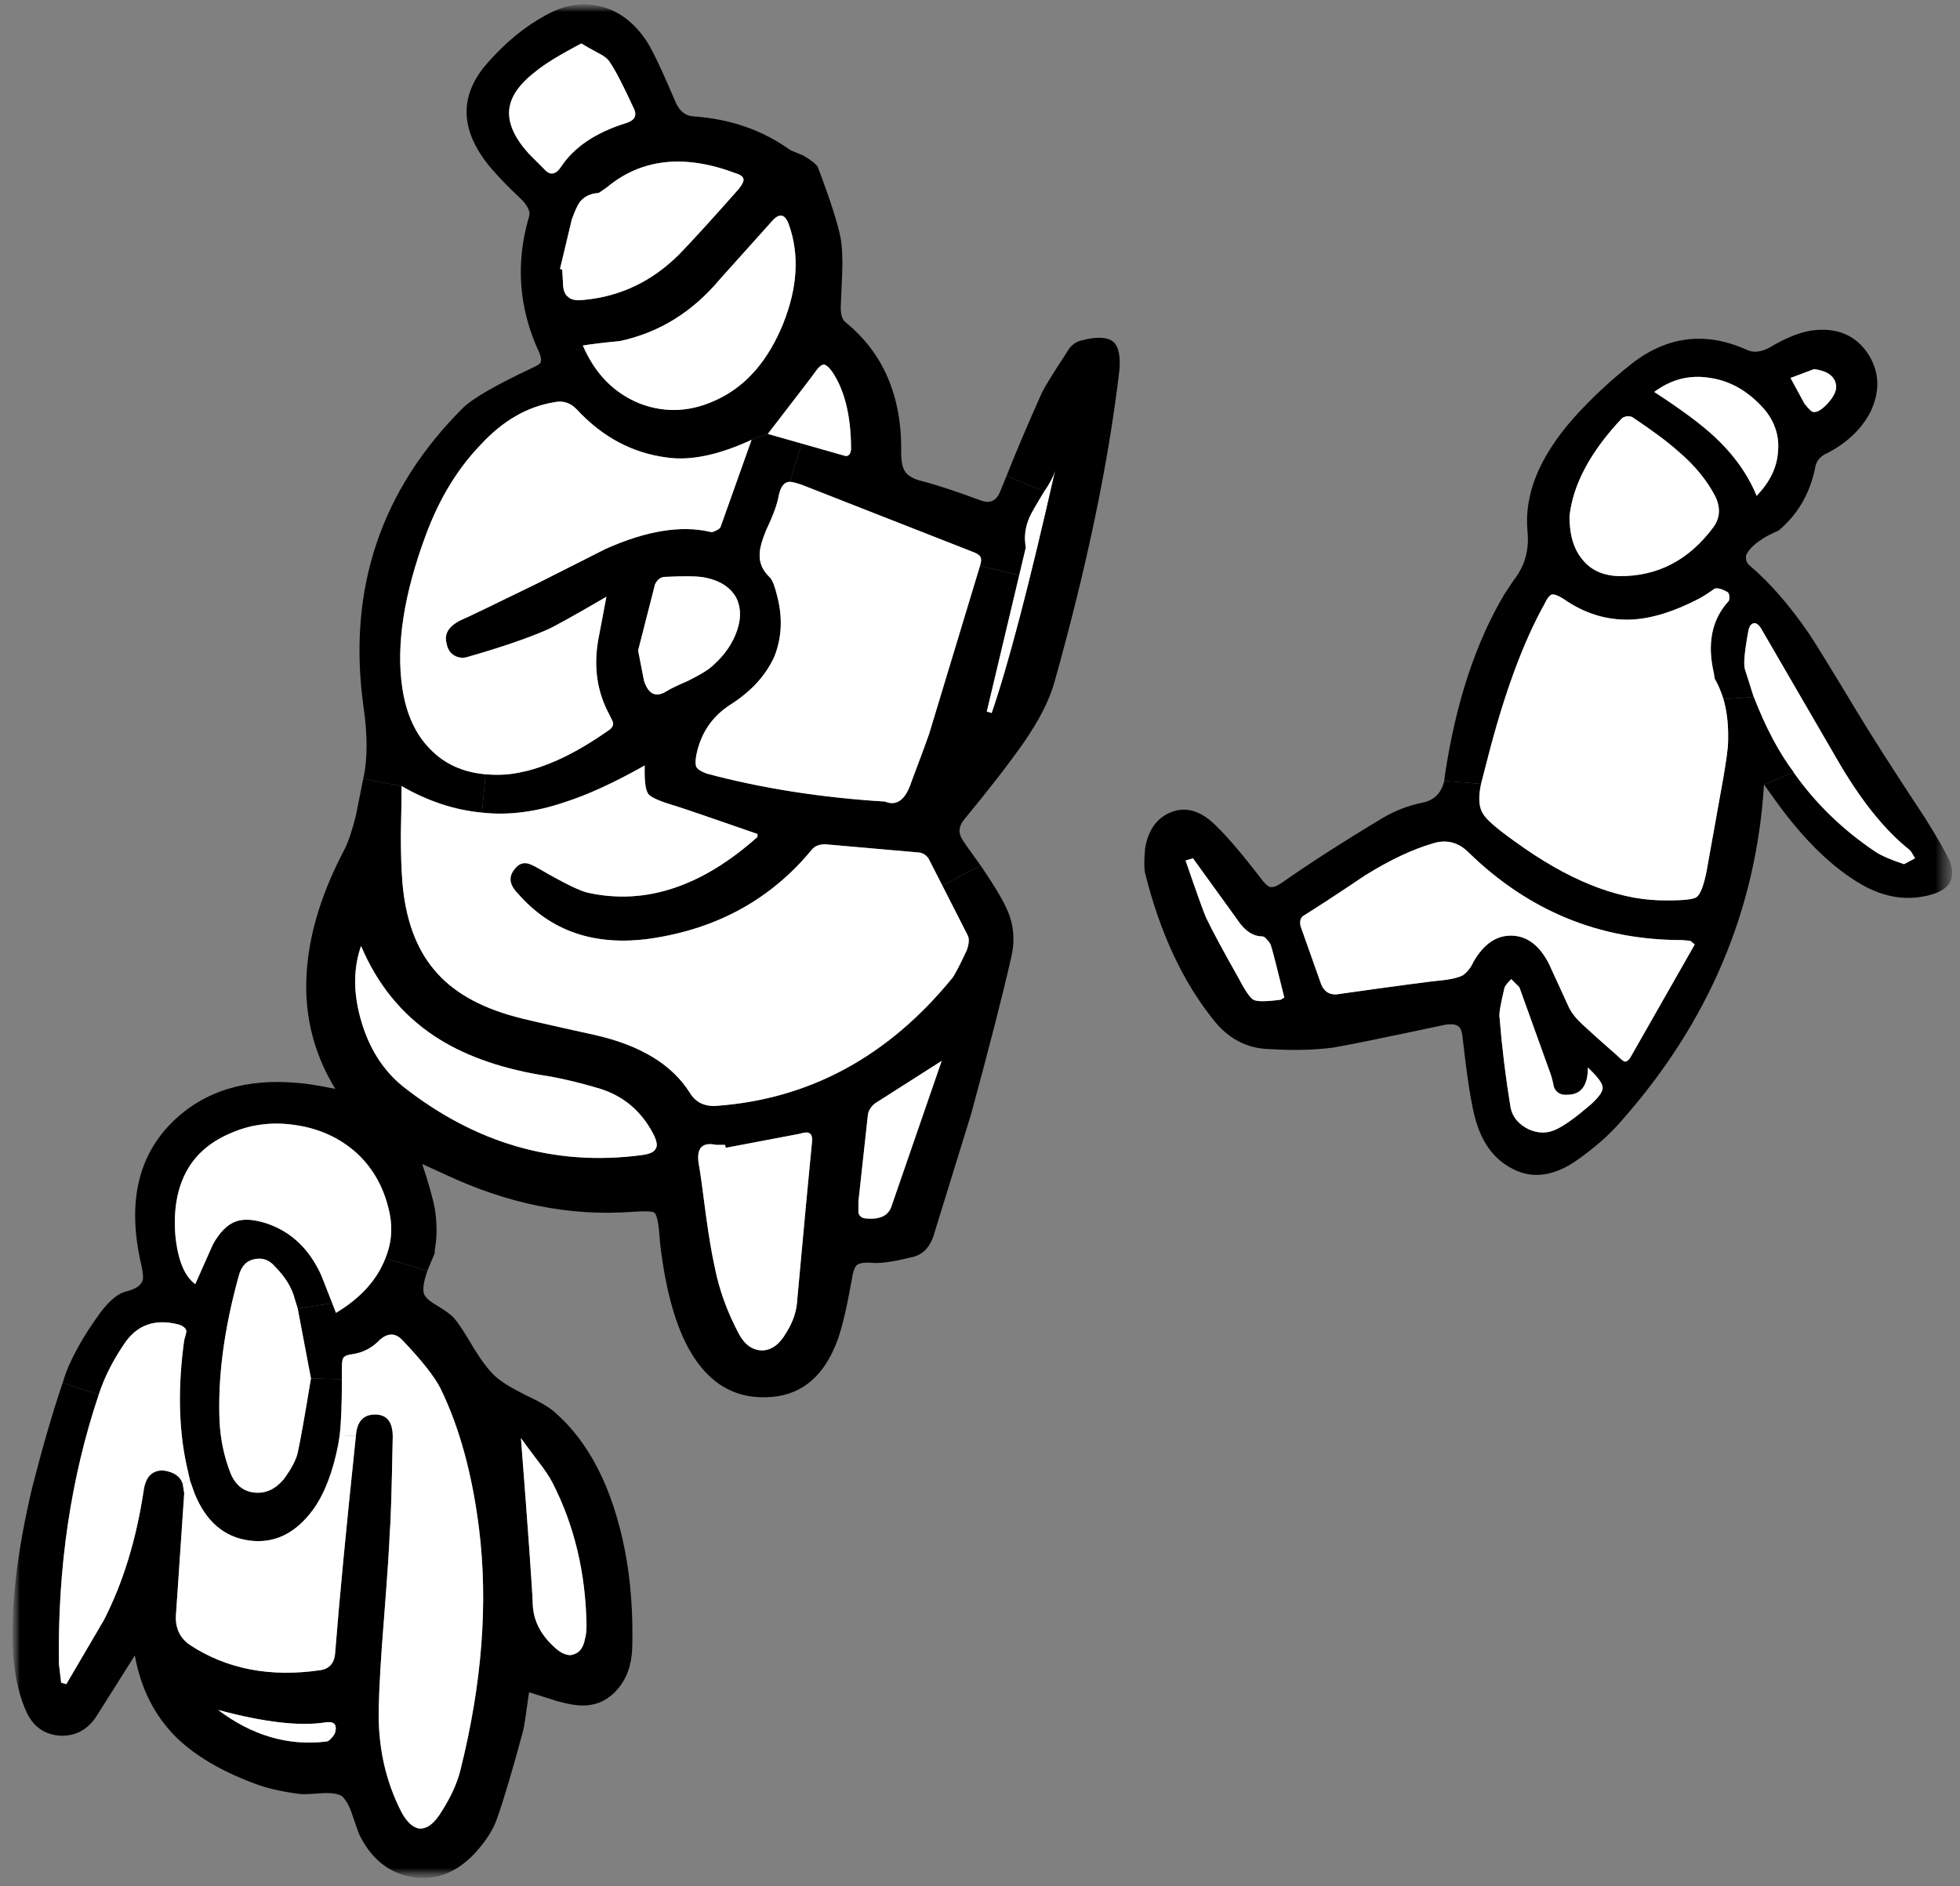 <svg xmlns="http://www.w3.org/2000/svg" xmlns:xlink="http://www.w3.org/1999/xlink" viewBox="0 0 133 128"><rect x="0" y="0" width="133" height="128" fill="#808080" stroke="none"/><defs><path fill="#FFF" d="M34.3 60.35q-.9-.9-.2-1.7.35-.45.85-.35.25.05.85.4 2.5 1.45 3.3 1.6 5.8 1.25 11.45-3.8v-.2Q45.8 54.65 45 54.4q-1.55-.45-1.85-.8-.3-.4-.25-1.95-3.1 1.75-5.45 2.5-2.95 1-5.6.7-2.75-.25-5.45-1.8 0 1.15-.05 3.3 0 1.85.1 3.15.3 3.8 2.15 6 1.8 2.2 5.5 3.2.45.15 5.45 1.25 4.6 1.05 6.4 3.9.6 1 1.85.9 9.45-.7 15.95-8.65.25-.3 1-1.9.25-.7.05-1.05l-2.65-5.2q-.3-.4-.75-.4L55.15 57q-.6 0-.9.35Q50.1 62.4 43.3 63.4q-5.65.8-9-3.05z" id="t"/><path fill="#FFF" d="M0 0v127.2h131.6V0H0z" id="a"/><path fill="#FFF" d="M70 33.05q-.85 1.4-1 1.75-.45 1.05-.25 2.05L66.1 48l.35.1q1.7-4.95 4.3-16.45-.25.7-.75 1.4z" id="e"/><path d="M125.9 23.7q-1.2-1.8-3.55-1.6-1.3.1-3.15 1.2-.85.45-1.5.15-4.2-1.9-7.85.95-2.2 1.75-3.9 3.65-3.5 3.95-3.15 7.7.2 1.9-.95 3.35l-.6.9q-2.95 4.95-4.05 12.3l-.05.4 2.5.2.4-1.55q1.7-6.7 3.9-10.65.25-.55.5-.65.25-.05.8.3 2.15 1.5 4.6 1.4 2.05-.1 4.55-1.4.4-.2 1.1-.7.3-.1.9.25.1.1.1.35 0 .25-.1.3-1.65 1.85-.95 4.85l.05.35q.35.6.6 1.4l2.05-.15-.6-1.9q-.15-.5.25-2.65.1-.4.35-.45.25-.05.5.35l5.05 8.7q2.45 4.3 5.05 6.35.1.1.35.55l-.75.4q-1.35-.45-1.95-.85-3.35-2.25-5.55-5.4l-2 .85.9 1.25q2.8 3.85 5.75 5.55 2.4 1.35 4.75.65 1.85-.55 1.2-2.25-.4-.9-1.65-2.9-3.2-4.85-4.7-7.35-2.5-4.15-3.2-5.2-1.95-2.85-4-4.6-.15-.1-.25-.35-.05-.3 0-.4.25-.5.9-.95.4-.3 1.3-.7 1.9-1.6 2.45-4.15.1-.8.85-1.1 2-1.05 2.9-2.75 1.05-2.15-.15-4m-2.75 3.4q-.6.65-1 .55-.15-.05-.55-.55l-.95-1.75 1.6-.6q1.45.2 1.5 1.2 0 .5-.6 1.15m-4.3.35q1.1 1.3.95 2.9-.1 1.6-1.45 3-.9-2.2-2.9-4.05-1.35-1.25-4.05-3 1.75-1.3 3.8-.95 2.05.3 3.65 2.1m-3.3 5.95q.55 1.15-.15 2.1-2.5 3.35-6.4 3.3-1.6-.05-2.45-1.1-.9-1.05-.9-2.95.35-3.25 3.55-6.65.1-.1.35-.15.25 0 .35.05 2.1 1.4 3.15 2.35 1.65 1.4 2.5 3.05z" id="f"/><path fill="#FFF" d="M118.65 42.35q-.25-.4-.5-.35-.25.05-.35.45-.4 2.15-.25 2.65l.6 1.9q1.2 3.1 2.7 5.1 2.2 3.15 5.55 5.4.6.4 1.95.85l.75-.4q-.25-.45-.35-.55-2.6-2.05-5.05-6.35l-5.05-8.7z" id="g"/><path fill="#FFF" d="M123.75 25.95q-.05-1-1.5-1.2l-1.6.6.95 1.75q.4.5.55.55.4.1 1-.55t.6-1.15z" id="h"/><path d="M118.15 47l-2.05.15q.4 1.4.3 3.2-.1 1.05-.5 3.2l-.95 5.3q-.3 1.5-.7 1.75-.4.25-2.55.2-4.45-.15-9.7-3.95-1.9-1.35-2.2-1.9-.45-.65-.15-2.05l-2.5-.2q-.3 1.3-1.6 1.5-1.35.3-2.55 1-4 2.4-6.85 4.4-.5.35-.8.3-.25-.05-.65-.6-2.2-2.85-3.35-3.85-1.4-1.2-2.8-.6t-1.7 2.45q-.1 1.15 0 1.65 1.5 6 4.55 9.85 1.55 2.05 3.9 2.1 2.35.15 4.3-.1 1.5-.25 7.6-1.55.65-.1.9.1.25.15.3.8.45 4 .85 5.45.65 2.4 2.4 3.35 2 1.15 4.35-.4 1.95-1.35 3.15-2.75 8.9-10.05 9.7-22.85l2-.85q-1.5-2-2.7-5.1M101.7 66.15l.55.55 2.05 5.7q.15.35.3 1.1.25.55.9.5 1.4 0 1.4-1.85 1 .95 1 1.35.05.4-.85 1.2-1.4 1.2-2.2 1.6-.95.5-1.95.05-1.05-.5-1.25-1.5-.5-3.05-.75-6.15-.05-.35.35-2 .1-.2.45-.55m2.55-1.05q-.95-1.85-2.5-1.9-1.55-.05-2.6 1.75-.3.65-.75.95-.4.2-1.15.3-1.5.15-7.15.95-.95.2-1.3-.65l-1.4-3.95q-.1-.5.2-.7 1.45-.9 4.2-2.75 2.5-1.55 4.55-2.15 1.4-.45 2.45.6 6.1 5.95 14.45 5.95l.6.05.3.25-4.3 7.55q-.2.4-.45.4-.15-.05-.5-.4-1.6-1.4-2.4-2.15-.55-.5-.85-1.05l-1.4-3.05m-18.2 2.45q-1.5.2-1.85 0-.35-.2-1.05-1.55-1.5-2.65-2.15-4-.25-.55-1.4-3.9l.5-.15 3 4.15q.75 1.15 1.7 1.15.15 0 .35.25.2.2.25.4.15.45.9 3.5l-.25.15z" id="i"/><path fill="#FFF" d="M118.85 27.45q-1.6-1.8-3.65-2.1-2.05-.35-3.8.95 2.7 1.75 4.05 3 2 1.85 2.9 4.05 1.35-1.4 1.45-3 .15-1.6-.95-2.9z" id="j"/><path fill="#FFF" d="M109.85 41.75q-2.45.1-4.6-1.4-.55-.35-.8-.3-.25.1-.5.65-2.2 3.95-3.9 10.65l-.4 1.55q-.3 1.4.15 2.05.3.55 2.2 1.9 5.25 3.8 9.7 3.95 2.15.05 2.55-.2.4-.25.7-1.75l.95-5.3q.4-2.15.5-3.2.1-1.8-.3-3.2-.25-.8-.6-1.4l-.05-.35q-.7-3 .95-4.85.1-.05.1-.3t-.1-.35q-.6-.35-.9-.25-.7.5-1.1.7-2.5 1.3-4.55 1.4z" id="k"/><path fill="#FFF" d="M115.55 33.4q-.85-1.65-2.5-3.05Q112 29.4 109.9 28q-.1-.05-.35-.05-.25.05-.35.15-3.2 3.4-3.55 6.65 0 1.9.9 2.95.85 1.05 2.45 1.1 3.9.05 6.4-3.3.7-.95.15-2.1z" id="l"/><path fill="#FFF" d="M101.75 63.2q1.55.05 2.5 1.9l1.4 3.05q.3.55.85 1.05.8.75 2.4 2.15.35.35.5.4.25 0 .45-.4l4.3-7.55-.3-.25-.6-.05q-8.35 0-14.45-5.95-1.05-1.05-2.45-.6-2.05.6-4.55 2.15-2.75 1.85-4.2 2.75-.3.2-.2.7l1.4 3.95q.35.85 1.3.65 5.65-.8 7.15-.95.75-.1 1.15-.3.45-.3.75-.95 1.05-1.8 2.6-1.75z" id="m"/><path fill="#FFF" d="M106.9 72.15q0 1.85-1.4 1.85-.65.05-.9-.5-.15-.75-.3-1.1l-2.05-5.7-.55-.55q-.35.35-.45.55-.4 1.65-.35 2 .25 3.1.75 6.15.2 1 1.25 1.5 1 .45 1.95-.05.8-.4 2.2-1.6.9-.8.85-1.2 0-.4-1-1.35z" id="n"/><path fill="#FFF" d="M86.3 67.4q-.75-3.05-.9-3.5-.05-.2-.25-.4-.2-.25-.35-.25-.95 0-1.7-1.15l-3-4.15-.5.15q1.15 3.35 1.4 3.9.65 1.35 2.15 4 .7 1.35 1.05 1.55.35.2 1.85 0l.25-.15z" id="o"/><path d="M72.55 22.8q-.65.15-1 .8-1.35 2.05-1.7 2.75-1.45 3.25-2.4 5.65L70 33.05q.5-.7.75-1.4-2.6 11.5-4.3 16.45l-.35-.1 2.2-9.25-2.65-.65-3.45 11.4q-.2.6-1.2 3.25-.6 1.85-1.8 1.35-6.5-.4-12.1-1.9-.55-.2-.7-.45-.1-.25 0-.8.45-2.25 2.35-3.45 2.1-1.35 2.95-3.25.75-1.9.2-4.05-.25-1.05-.5-1.3-.75-.7-.7-1.6 0-.55.45-1.65.7-1.45.85-2.35.2-.9.75-.9l.8-2.6-2.3-.65-1.1.4-2.1 5.9q-.05.15-.3.25-.25.15-.4.1-2.95-.7-7.1 1.15-3.05 1.55-4.55 2.3-4.7 2.3-5.3 2.55-1.2.6-.95 1.55.1.6.55.85.45.25 1 .05 3.3-.95 5.25-1.8.7-.3 4.05-2.25l-.55 2.9q-.5 2.8.75 5.1.25.5.25.55.05.3-.35.55-3.35 2.35-6.1 2.85-1 .2-2.2.1l-.25 2.6q2.65.3 5.6-.7 2.35-.75 5.45-2.5-.05 1.55.25 1.95.3.35 1.85.8.8.25 5.55 1.9v.2q-5.65 5.05-11.45 3.8-.8-.15-3.3-1.6-.6-.35-.85-.4-.5-.1-.85.35-.7.8.2 1.7 3.35 3.85 9 3.05 6.8-1 10.95-6.05.3-.35.9-.35l6.25.55q.45 0 .75.4l.95 1.85 2.6-1.35q-1.05-1.45-1.2-1.7-.5-.7.05-1.4 2.6-3.15 4.1-5.3Q70.2 47.8 70.7 46q3.3-11.75 4.4-21.1.15-1.5-.4-2-.6-.5-2.15-.1M49.1 40.25q.55 1.1-.05 2.55-.55 1.3-1.8 2.3-.5.35-1.4.8-1.15.5-1.45.7-1.1.7-1.55-.7l-.4-2.05 1.15-4.5q.25-.5.7-.5 2-.1 2.7.05 1.5.3 2.1 1.35z" id="p"/><path d="M53.65 10.25l-.85-.35q-2.85-2.05-6.6-2.3-.8-.05-1.2-.95-1.4-3.3-2-4.2Q41.75.6 39.95.15q-1.85-.5-3.8.6-2.1 1.15-3.9 3.2-2.8 3.15-.15 6.7.75 1 2.55 2.7.55.65.4 1.05-1.4 4.75.7 9.25.2.5.05.7-.05.1-.6.35-3.6 1.7-4.6 2.65-8.4 8.35-6.8 20.2.45 3 0 5l2.6.5q2.7 1.55 5.45 1.8l.25-2.6q-2.3-.2-3.75-1.7-1.5-1.5-1.9-4.15-.65-4.35 1.6-10.4 1.35-3.65 3.7-6.1 2.25-2.45 5-2.9.9-.2 1.55.5 2.6 2.8 6.1 3.25 2.4.35 5.75-1.2l1.1-.4q3.2-4.15 3.25-4.25.35-.5.6-.45.2.05.5.45 1.3 1.9 1.3 5.3-.05.45-.35.45-.4-.1-.55-.15l-2.45-.7-.8 2.6q.2 0 .8.2l11.6 4.55q.4.15.5.3.15.2 0 .65l2.65.65.45-1.9q-.2-1 .25-2.05.15-.35 1-1.75L67.45 32 67 33.1q-.35.85-1.2.6-2.7-1-4.1-1.35-.8-.2-1.1-.6-.3-.4-.3-1.3.1-5.75-3.8-8.9-.3-.25-.3-1l.1-2.35q.05-1.4-.1-2.3-.25-1.4-1.55-4.85-.15-.3-1-.8m-4.6 1.2q.5.15.55.4.05.2-.3.65-2.65 3-4.05 4.45-2.75 2.75-6.45 3.1-.8.1-1.1-.2-.35-.25-.35-1L37.3 18l-.15-.05.8-3.35q.3-.85.55-1.2.45-.55 1.25-.6.05 0 .6-.4 3.5-2.9 8.7-.95m-8.5-7.5q.55.8 1.65 3.2.25.65-.55.9-3.1.95-4.45 3-.55.8-1.15.1l-1-1Q33.6 8.55 33.7 7.2q.1-1.35 1.8-2.65.9-.75 3.1-1.9.4.25 1.15.65.6.3.8.65m.65 18.9q4-.85 6.8-4.2l3.5-3.9q.8-.95 1.2.25 1.05 3-.4 6.65-1.5 3.7-4.35 5.1-2.7 1.35-5.35.35-2.65-1.05-3.9-3.95.9-.15 2.5-.3z" id="q"/><path d="M23.3 55.05q-.4 1.6-.8 2.35-2.15 4.1-2.5 7.8-.45 4.55 1.9 8.4-1.75-.35-2.5-.4-5.3-.5-8.5 2.6-3.5 3.4-2.25 9.35.25 1.05.2 1.35-.1.6-1.15.85-.95.25-2 1.8-1.35 1.9-2.05 3.65l-.25.75 2.45.8q.55-1.7 1.7-3.4 1.3-2 3.75-1.35.45.15.5.45 0 .1-.15.6-.65 4.7.15 8.45l.25 1.1.3.85q1.15 2.85 3.7 3.2 2.55.35 4.35-2.1 1.15-1.6 1.7-4.4l.1-.65q.15-1.25.15-3.8l-2.1-.05q-.65 3.95-.9 5.05-.15.7-.95 1.8-.85 1-1.95.9-1.15-.1-1.65-1.3-.65-1.65-.75-3.5-.2-4.5 1.3-9.9.25-1 1.1-1.15.8-.15 1.35.5 1.05 1.05 1.35 2.2l.2.65 2.35-.35-.75-1.9q-1.2-2.65-3.65-3.5-1.35-.45-2.15-.15-.85.3-1.55 1.55l-1.2 2.7q-1.1-.8-1.35-3.3-.2-2.5.7-4.25.9-1.75 2.95-2.65 2.1-.95 4.45-.6 2.5.35 4.25 1.95 1.7 1.6 2.2 4.1.3 1.55-.3 3l2.85.85.5-1.2v-.2q.25-1.3 0-2.85-.2-1.05-.85-3l1.65.75q6.3 2.95 12.55 2.5 1.35-.1 1.55.05.25.2.35 1.55l.05.6q.55 4.65 2 7.2 2 3.5 5.65 3.15 3.1-.3 4.4-3.9.45-1.25.95-4.05.1-.7.3-.95.25-.25 1-.2.85.1 2.65-.35 1.25-.2 1.65-1.65l2.5-8.1q1.9-7 2.7-10.55.45-1.8-.3-3.4-.45-1-1.75-2.9l-2.6 1.35 1.7 3.35q.2.35-.05 1.05-.75 1.6-1 1.9-6.5 7.95-15.95 8.65-1.25.1-1.85-.9-1.8-2.85-6.4-3.9-5-1.1-5.45-1.25-3.7-1-5.5-3.2-1.85-2.2-2.15-6-.1-1.3-.1-3.15.05-2.15.05-3.3l-2.6-.5-.5 2.5m3.15 18.35q-2-1.65-2.8-4.45-.8-2.75 0-5.05 1.65 3.9 4.95 6.1 2.85 1.9 7.2 2.65 1.75.25 4.1.95 2.35.75 3.55 3 .4.75.2 1.05-.15.35-1 .45-8.8 1.15-16.2-4.7m31.6 1.9q.1-.4.45-.7l4.55-2.9-3.4 9.85q-.3.95-1.65.85-.5 0-.6-.4v-.75l.65-5.95m-4 1.3q.25.1.2.6-.35 3.55-1 10.7-.05 1.15-.75 2.25-.65 1.15-1.6 1.2-1 0-1.6-1.1-1.2-2.25-1.65-4.55-.3-1.35-.6-3.55-.35-2.75-.5-3.55-.2-1.5 1.2-1.2h.6l.05.2 5-.95q.5-.15.65-.05z" id="r"/><path fill="#FFF" d="M53.55 32.6q-.6-.2-.8-.2-.55 0-.75.9-.15.9-.85 2.35-.45 1.1-.45 1.65-.05.9.7 1.6.25.25.5 1.3.55 2.15-.2 4.05-.85 1.9-2.95 3.25-1.9 1.2-2.35 3.45-.1.55 0 .8.15.25.7.45 5.6 1.5 12.1 1.9 1.2.5 1.8-1.35 1-2.65 1.2-3.25l3.45-11.4q.15-.45 0-.65-.1-.15-.5-.3l-11.6-4.55z" id="s"/><path fill="#FFF" d="M0 0v127.2h131.6V0H0z" id="c"/><path fill="#FFF" d="M58.5 74.6q-.35.3-.45.7l-.65 5.95V82q.1.4.6.4 1.35.1 1.65-.85l3.4-9.85-4.55 2.9z" id="u"/><path fill="#FFF" d="M55.6 24.9q-.3-.4-.5-.45-.25-.05-.6.45-.05.1-3.25 4.25L56 30.5q.15.05.55.15.3 0 .35-.45 0-3.4-1.3-5.3z" id="v"/><path fill="#FFF" d="M54.25 77.2q.05-.5-.2-.6-.15-.1-.65.05l-5 .95-.05-.2h-.6q-1.4-.3-1.2 1.2.15.8.5 3.55.3 2.2.6 3.55.45 2.3 1.65 4.55.6 1.1 1.6 1.1.95-.05 1.6-1.2.7-1.1.75-2.25.65-7.15 1-10.7z" id="w"/><path fill="#FFF" d="M52.7 15q-.4-1.2-1.2-.25l-3.5 3.9q-2.8 3.35-6.8 4.2-1.6.15-2.5.3 1.25 2.9 3.9 3.95 2.65 1 5.35-.35 2.85-1.4 4.35-5.1 1.45-3.65.4-6.65z" id="x"/><path fill="#FFF" d="M45.25 16.95q1.4-1.45 4.05-4.45.35-.45.3-.65-.05-.25-.55-.4-5.2-1.95-8.7.95-.55.4-.6.4-.8.05-1.25.6-.25.35-.55 1.2l-.8 3.35.15.05.05.85q0 .75.35 1 .3.3 1.1.2 3.7-.35 6.45-3.1z" id="y"/><path fill="#FFF" d="M49.1 40.25q-.6-1.05-2.1-1.35-.7-.15-2.7-.05-.45 0-.7.5l-1.15 4.5.4 2.05q.45 1.4 1.55.7.3-.2 1.45-.7.9-.45 1.4-.8 1.25-1 1.8-2.3.6-1.45.05-2.55z" id="z"/><path fill="#FFF" d="M50.15 29.55q-3.35 1.55-5.75 1.2-3.5-.45-6.1-3.25-.65-.7-1.55-.5-2.75.45-5 2.9-2.35 2.45-3.7 6.1-2.25 6.05-1.6 10.4.4 2.65 1.9 4.15 1.45 1.5 3.75 1.7 1.2.1 2.2-.1 2.75-.5 6.1-2.85.4-.25.35-.55 0-.05-.25-.55-1.25-2.3-.75-5.1l.55-2.9q-3.35 1.95-4.05 2.25-1.95.85-5.25 1.8-.55.2-1-.05-.45-.25-.55-.85-.25-.95.95-1.55.6-.25 5.3-2.55 1.5-.75 4.55-2.3 4.15-1.85 7.1-1.15.15.05.4-.1.25-.1.3-.25l2.1-5.9z" id="A"/><path fill="#FFF" d="M39.9 73.6q-2.35-.7-4.1-.95-4.35-.75-7.2-2.65-3.3-2.2-4.95-6.1-.8 2.3 0 5.05.8 2.8 2.8 4.45 7.4 5.85 16.2 4.7.85-.1 1-.45.2-.3-.2-1.05-1.2-2.25-3.55-3z" id="B"/><path fill="#FFF" d="M42.2 7.15q-1.1-2.4-1.65-3.2-.2-.35-.8-.65-.75-.4-1.15-.65-2.2 1.15-3.1 1.9-1.7 1.3-1.8 2.65-.1 1.35 1.35 2.95l1 1q.6.7 1.15-.1 1.35-2.05 4.45-3 .8-.25.55-.9z" id="C"/><path d="M5.85 94.35l-2.45-.8q-1 2.95-2.05 7.05-1.6 6.7-1.3 11.5.2 2.35.95 3.9.7 1.4 2.25 1.5 1.5.05 2.4-1.25 1.7-2.7 2.65-4.2.6 3.35 2.8 5.55 1.9 1.85 5.2 3.1 1.25.5 3.15.75.25.05 1.6-.05.9-.05 1.3.2.4.35.7 1.25.45 1.35.55 1.5 1.25 2.4 3.6 2.75 2.3.35 4.15-1.6 1.1-1.2 1.5-2.3.7-1.95 1.8-6.05.1-.4.4-2.6.65.2 1.9.6 1.05.3 1.75.3 1.4 0 2.35-1.1.95-1.1 1-2.8.1-3.55-.5-6.65-1.25-6.3-4.75-9.35-.55-.5-2.05-1.2-1.4-.7-2-1.25-.65-.6-1.45-1.9-.9-1.55-1.35-2.05-.25-.3-1.15-.85-.8-.45-.9-.85-.1-.5.25-1.5l-2.85-.85q-.85 2.2-3.35 3.7l-.25-.65-2.35.35.9 4.75 2.1.05v-.8q0-.5.1-.65.15-.2.65-.25.95-.15 1.65-.8.95-1 1.75-.1 1.95 2.05 2.55 3.25 1.9 3.9 2.6 9.45.95 7.6-1.25 16.4-.35 1.45-1.45 3.1-.65.95-1.35.9-.65-.1-1.2-1.1-1.65-3.2-1.55-7.1.05-2.25.35-5.95.35-4.5.4-6 .1-1.05.2-6.45 0-1.5-1.2-1.5t-1.3 1.45q-1 9.5-1.4 14.65-.05 1.1-1 1.25-5.1.75-8.85-1.7-1.1-.75-.95-2.2l.55-8.1-.1-.65q-.25-.75-1.3-.9-1.15-.05-1.35 1.35-.75 5-2.7 8.8L3.65 114l-.35-.1-.15-1.25q-.15-9.8 2.7-18.3M34.5 97.3q.2.3 1.15 1.55.7.9 1 1.5 2.2 4.3 2.3 9.6 0 .65-.1.95-.15.85-.7 1.05-.5.25-1.2-.3-1.6-1.35-1.65-3.1-.05-1.55-.8-11.25m-12.6 19.95q-.05.2-.25.4-.2.25-.4.25-3.85.45-7.3-2.15 4.65 1.25 7.25.85.9-.15.7.65z" id="D"/><path fill="#FFF" d="M35.65 98.85q-.95-1.25-1.15-1.55.75 9.7.8 11.25.05 1.75 1.65 3.1.7.55 1.2.3.55-.2.7-1.05.1-.3.1-.95-.1-5.3-2.3-9.6-.3-.6-1-1.5z" id="E"/><path fill="#FFF" d="M22.45 91.85q-.1.15-.1.65v.8q0 2.55-.15 3.8l1.1.05q.1-1.45 1.3-1.45t1.2 1.5q-.1 5.4-.2 6.45-.05 1.5-.4 6-.3 3.7-.35 5.95-.1 3.9 1.55 7.1.55 1 1.2 1.1.7.05 1.35-.9 1.1-1.65 1.45-3.1 2.2-8.8 1.25-16.4-.7-5.55-2.6-9.45-.6-1.2-2.55-3.25-.8-.9-1.75.1-.7.65-1.65.8-.5.05-.65.25z" id="F"/><path fill="#FFF" d="M19.15 76.05q-2.35-.35-4.45.6-2.05.9-2.95 2.65-.9 1.75-.7 4.25.25 2.5 1.35 3.3l1.2-2.7q.7-1.25 1.55-1.55.8-.3 2.15.15 2.45.85 3.65 3.5l1 2.55q2.5-1.5 3.35-3.7.6-1.45.3-3-.5-2.5-2.2-4.1-1.75-1.6-4.25-1.95z" id="G"/><path fill="#FFF" d="M22.2 97.1l-.1.65q-.55 2.8-1.7 4.4-1.8 2.45-4.35 2.1-2.55-.35-3.7-3.2l-.3-.85-.5.2.1.65-.55 8.1q-.15 1.45.95 2.2 3.75 2.45 8.85 1.7.95-.15 1-1.25.4-5.15 1.4-14.65l-1.1-.05z" id="H"/><path fill="#FFF" d="M21.2 116.6q-2.6.4-7.25-.85 3.45 2.6 7.3 2.15.2 0 .4-.25.2-.2.25-.4.2-.8-.7-.65z" id="I"/><path fill="#FFF" d="M20.25 93.25l-.9-4.75-.2-.65q-.3-1.15-1.35-2.2-.55-.65-1.35-.5-.85.15-1.1 1.15-1.5 5.4-1.3 9.9.1 1.85.75 3.5.5 1.2 1.65 1.3 1.1.1 1.95-.9.8-1.1.95-1.8.25-1.1.9-5.05z" id="J"/><path fill="#FFF" d="M11.65 90.65q.15-.5.15-.6-.05-.3-.5-.45-2.45-.65-3.75 1.35-1.15 1.7-1.7 3.4-2.85 8.5-2.7 18.3l.15 1.25.35.1 2.55-4.35q1.95-3.8 2.7-8.8.2-1.4 1.35-1.35 1.05.15 1.3.9l.5-.2-.25-1.1q-.8-3.75-.15-8.45z" id="K"/></defs><g transform="translate(.85 .3)"><mask id="b"><use xlink:href="#a"/></mask><g mask="url(#b)"><g><mask id="d"><use xlink:href="#c"/></mask><g mask="url(#d)"><use xlink:href="#e"/><use xlink:href="#f"/><use xlink:href="#g"/><use xlink:href="#h"/><use xlink:href="#i"/><use xlink:href="#j"/><use xlink:href="#k"/><use xlink:href="#l"/><use xlink:href="#m"/><use xlink:href="#n"/><use xlink:href="#o"/><use xlink:href="#p"/><use xlink:href="#q"/><use xlink:href="#r"/><use xlink:href="#s"/><use xlink:href="#t"/><use xlink:href="#u"/><use xlink:href="#v"/><use xlink:href="#w"/><use xlink:href="#x"/><use xlink:href="#y"/><use xlink:href="#z"/><use xlink:href="#A"/><use xlink:href="#B"/><use xlink:href="#C"/><use xlink:href="#D"/><use xlink:href="#E"/><use xlink:href="#F"/><use xlink:href="#G"/><use xlink:href="#H"/><use xlink:href="#I"/><use xlink:href="#J"/><use xlink:href="#K"/></g></g></g></g></svg>